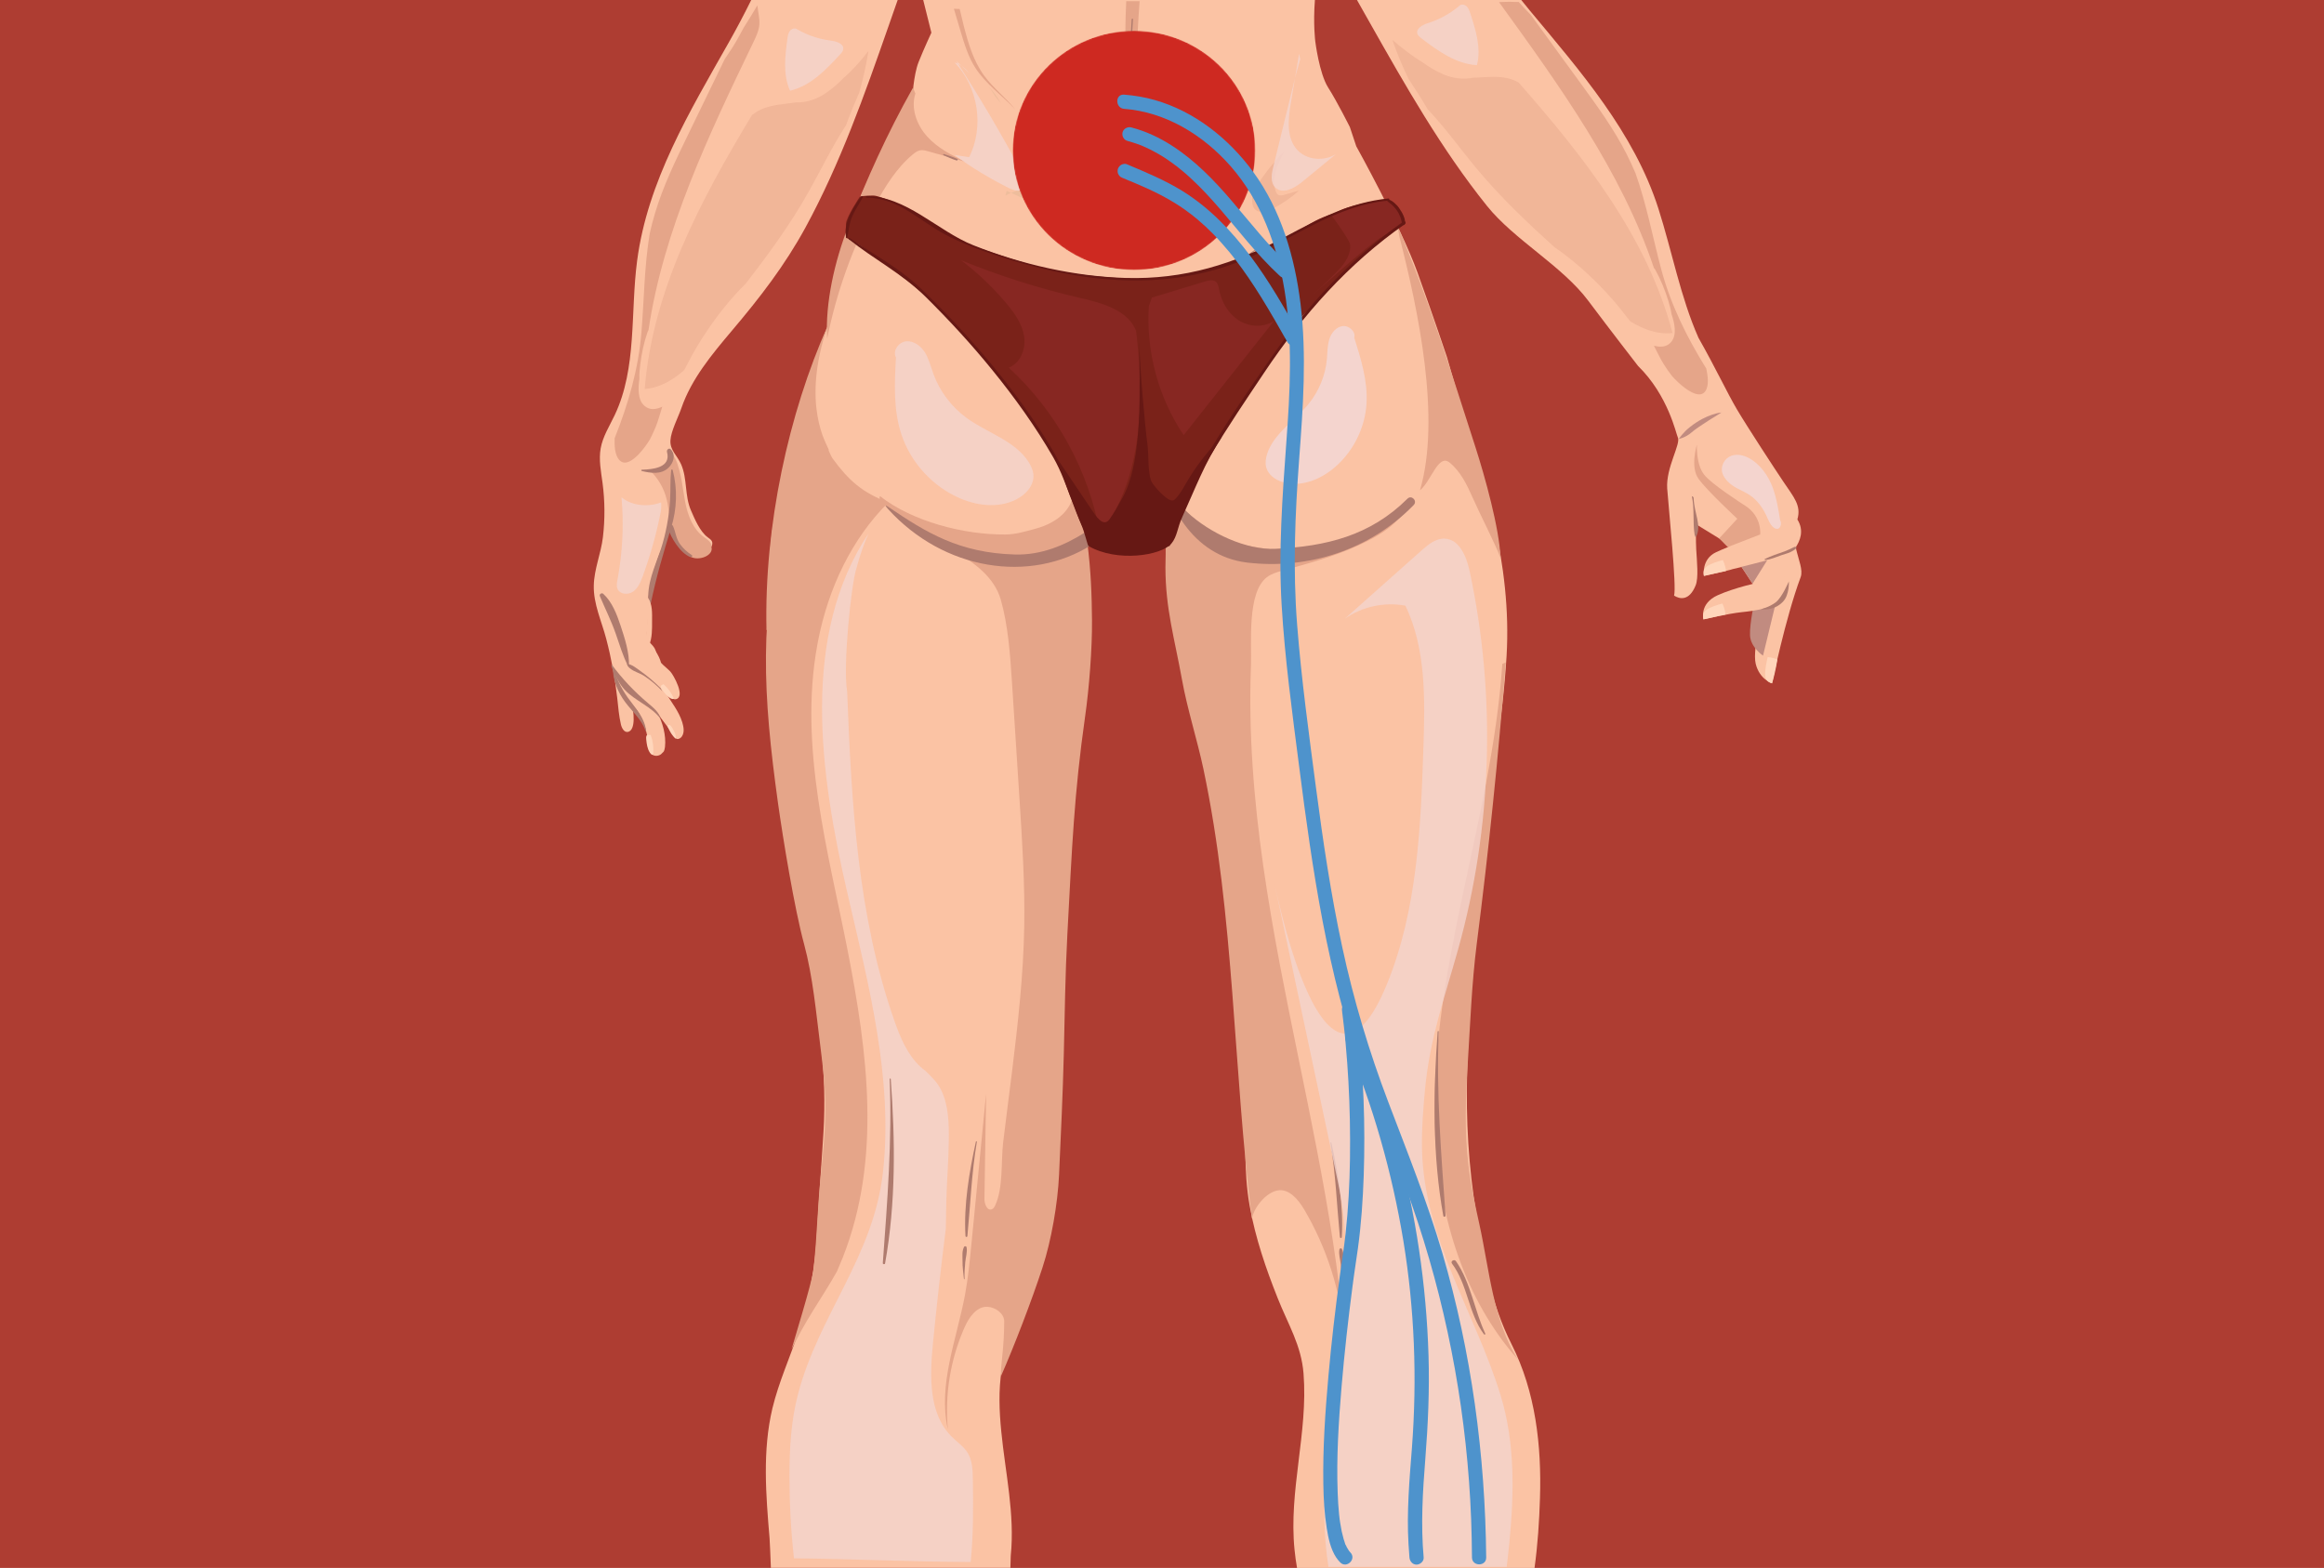 <?xml version="1.0" encoding="utf-8"?>
<!-- Generator: Adobe Illustrator 25.1.0, SVG Export Plug-In . SVG Version: 6.00 Build 0)  -->
<svg version="1.1" id="Layer_1" xmlns="http://www.w3.org/2000/svg" xmlns:xlink="http://www.w3.org/1999/xlink" x="0px" y="0px"
	 viewBox="0 0 1962 1324" style="enable-background:new 0 0 1962 1324;" xml:space="preserve">
<style type="text/css">
	.st0{fill:#AE3D32;}
	.st1{fill:#FBC3A4;}
	.st2{fill:#C18B80;}
	.st3{fill:#E5A589;}
	.st4{fill:#EEBD9C;}
	.st5{opacity:0.46;fill:#E5A589;}
	.st6{opacity:0.79;fill:#F4D4CE;}
	.st7{fill:#BB9483;}
	.st8{fill:#AF7B6E;}
	.st9{opacity:0.79;}
	.st10{fill:#F4D4CE;}
	.st11{fill:#7A2219;}
	.st12{fill:#872722;}
	.st13{fill:#661814;}
	.st14{fill:#4E93CC;}
	.st15{filter:url(#Adobe_OpacityMaskFilter);}
	.st16{fill:url(#SVGID_2_);}
	.st17{mask:url(#SVGID_1_);fill:#CE2921;}
	.st18{fill:#FFD6BB;}
</style>
<g>
	<g>
		<g>
			<rect class="st0" width="1962" height="1323.9"/>
		</g>
	</g>
	<g>
		<path class="st1" d="M1516,462.2c3.4-5.3,7.5-13.9,1.4-23.6c3.5-11.9-3-18.7-12.1-32.3c-6.4-9.5-30.4-46.2-38.9-60.6
			c-8.5-14.4-17.8-34.6-32.5-60.5c-15.2-34.4-22.2-72.6-33.8-109c-20.6-64.4-66-116.1-108.4-167.1c-2.5-3-5-6.1-7.4-9.1h-138.7
			c3.6,6.4,7.2,12.8,10.8,19.1c30.1,53.3,60.5,106.8,98.9,154.7c23.1,28.8,63.6,50.7,85.6,80.2c18.8,25.1,42,55,42,55
			c25.5,24.9,32.1,57.4,33.5,60.1c3,5.6-10.1,25.5-8.9,43.4c1.3,17.8,8.1,83.4,5.8,90.4c4.5,2.9,12.7,5,18.2-8.6
			c2.6-6.4,1.1-20,0.5-30.4c-0.4-6.4-0.2-21.3-0.2-21.3l24.7,15.2l33.5,50.9c0,0-11,38.4-7.8,51.7c3.2,13.3,13.8,16.6,13.8,16.6
			s11.2-54.9,24.2-89.8C1522.3,481.3,1518.6,473.4,1516,462.2z"/>
		<path class="st1" d="M634.2,0c-6,12.2-12.4,24.3-19.2,36.3C582.3,94.1,546.7,153,537.9,220c-5.8,43.8,0,90.5-18.9,130.4
			c-4.4,9.3-10.1,18.1-11.9,28.2c-1.7,9.7,0.3,19.6,1.6,29.3c2,15.1,2.1,30.5,0.3,45.7c-1.6,13.6-7.4,26.9-7.7,40.7
			c-0.4,15.6,6.6,30.2,10.5,45.1c4.3,16.4,7.4,33.2,9.3,50.1c0.8,7.4,1.4,14.9,3.1,22.2c0.7,3.1,2.8,6.9,5.9,6.3
			c7.1-1.5,4.7-18.3,3.4-22.9c9.7,8.8,12.6,22.4,14.3,34.7c0.2,1.8,0.6,6.2,2.2,7.1c2.2,1.4,5,2,8,0c0.7-0.5,1.3-1.5,2-2
			c0.9-0.7,1.2-3.1,1.4-4.2c1.1-9.8-2-20.7-6.5-29.4c3.5,6.8,9.7,12.6,13.5,19.5c0.7,1.3,1.6,2.7,3,3.1c1.6,0.4,3.3-0.7,4.2-2
			c2.4-3.4,1.6-8,0.4-12c-2.9-9.4-9.2-16.9-14.2-25.3c1.6,1.4,3.2,2.7,4.7,4.1c1.1,1,2.5,2,4,1.7c8.6-1.7-1.9-20.6-4.7-23.5
			c-3.6-3.7-8.3-6.6-10.4-11.3c-1.2-2.8-1.4-6-3-8.6c-1.4-2.4-3.9-4-5.2-6.5c-2.3-4.6-0.2-11.3-0.3-16.2c-0.2-6.6-0.2-13.3,0.6-20
			c1.3-11.1,4.2-21.9,7.8-32.5c1.8-5.2,4.4-10.3,5.8-15.6c1.3-4.8,2-9.4,4.3-14c-3.2,6.6,10.6,18.2,14,21.7c1,1,2.1,2.1,3.4,2.7
			c3,1.5,6.6,0.6,9.8-0.3c2.4-0.7,4.9-1.4,6.7-3.1c1.8-1.7,2.8-4.6,1.4-6.7c-0.8-1.2-2.1-1.9-3.2-2.8c-6.6-4.9-11-15.4-14.2-22.8
			c-5.4-12.4-2.9-26.6-8.3-38.9c-3.3-7.5-9.5-11.8-9-20.2c0.4-7.8,6.7-19.8,9.3-27.4c8.5-24.6,25.7-45.2,42.5-65.1
			c23.7-28,44.7-55.1,62.3-87.4c29.3-53.9,49.8-112,70-169.8c2.6-7.4,5.2-14.8,7.8-22.3H634.2z"/>
		<path class="st2" d="M1481.3,507.3c0,0-4.2,18.6-3.9,28.9c0.3,10.3,11,17.4,11,17.4l10.9-45L1481.3,507.3z"/>
		<path class="st1" d="M779.4,0c3.8,15.3,6.9,27.6,6.9,27.6s-6.5,14-10.8,24.8c-4.3,10.8-5.4,31.3-5.4,31.3l-10.8,14
			c0,0-27,52.9-36.7,77.7c-9.7,24.8-23.7,99.3-23.7,99.3l-17.3,46.4c0,0-10.8,36.7-11.9,41c-1.1,4.3-16.7,79.7-17.3,83.1
			c-4.6,29.2-1.7,58.1-0.7,82.7c1.6,36.5,4,73,7.5,109.3c2.7,28.4,5.9,56.8,9.7,85.2c3.7,27.3,18.7,73.5,19.9,101
			c2.2,50.6,9.5,80.8,6.4,132.7c-1.7,28.6-4.1,57-5.5,85.4c-1.4,28.3-6.7,56.3-15.6,83.2c-7.2,21.5-16.7,42.4-22,64.4
			c-8.5,35.8-5.5,73.1-2.4,109.8c0.3,3.9,0.7,15.2,1.1,24.9h202.2c0.1-4.9,0.2-9.1,0.3-10.1c3.6-35.3-4.6-70.2-8-105.1
			c-1.7-17.2-2.4-34.6,0.3-51.7c2.4-15,10.8-28.9,16.3-43.2c5.4-14.2,10.9-28.3,15.3-42.8c23.3-76.3,17.7-157.9,18.3-237.7
			c0.5-64.1,5.1-128.2,13.8-191.7c8.5-62.3,14.5-120.3,7.5-183.3l6.5,3.2l15.1-1.1L959,455l23.8,7.6c0,0,6.1-4,6.1-4
			c-3.7,1.3,2,53.5,2.1,58.2c1,26,7.9,51.3,14.1,76.4c13.7,55.5,24.2,111.8,29.8,168.6c2.4,24.9,3.2,49.3,6.2,74.4
			c3.4,29.1,8.6,59.1,9.8,88.3c1.3,31.8-1.5,62.9,4.2,94.2c4.8,26.7,13.6,52.4,23.6,77.5c8.7,22,20,39.8,21.8,63.7
			c3.9,49.8-12.7,98.9-7.6,148.7c0.5,5.1,1.2,10.2,2.1,15.3h200.5c2.7-19.5,4-39.5,4.6-59c1.4-44.3-3.7-89.7-23.9-129.7
			c-18-35.5-23.3-70.8-29.8-110c-6.6-39.6-8.9-79.8-7.8-120c0.8-30,2.5-58.8,4.5-88.7c1.9-28.4,6.7-57.5,9.2-86
			c0.3-4.1,0.7-8.1,1-12.2c4.7-55,15.3-108.8,18.6-164.4c2.3-39-2.4-76.1-10.7-114.1c-3.6-16.5-9-31.2-13.7-47.5
			c-0.1-0.4-25.9-90.7-25.9-90.7s-10.8-32.4-24.8-71.2c-14-38.9-51.8-106.9-51.8-106.9l-5.4-16.2c0,0-10.8-21.6-18.4-33.5
			c-7.5-11.9-10.8-38.9-10.8-38.9s-1.9-14.4-0.3-35.1H779.4z"/>
		<path class="st3" d="M1268.3,560.6c-4.5,67.4-20.5,133.5-34.4,199.6c-13.9,66.1-25.9,133.5-22.1,201
			c3.8,67.5,24.6,135.9,69.5,186.5c-20.8-32.9-24-76-32.3-113.7c-3.6-16.4-7.2-32.8-9.2-49.5c-3.5-28.5-2.5-57.4-0.7-86.1
			c2.1-33.6,3.4-68.2,7.6-101.3c10.1-79,18.3-158.3,24.5-237.8L1268.3,560.6z"/>
		<path class="st3" d="M968.7,396.2c-2.6-22.4-0.9-45,0.8-67.5c4.3,33-3.7,67.9-23.5,94.6c-19.9,26.7-51.8,44.6-85.1,45.5
			c-38.2,1-73.4-19-106.3-38.4l-1.4-1.6c13.1,17,33.6,26,52.3,36.5c16.7,9.5,33.9,21.9,39.4,41c6.2,21.9,7.9,46.2,9.4,69
			c2.1,33.1,4.3,66.3,6.4,99.4c2.3,35.8,4.6,71.6,4,107.4c-0.7,41.1-5.3,82-10.3,122.7c-2.5,19.9-5.1,39.9-7.5,59.8
			c-1.9,15.9,0.2,38.7-6.8,53.3c-0.6,1.3-1.4,2.6-2.6,3.1c-4,1.8-6.5-4.4-6.4-8.8c0.5-29.6,0.9-59.1,1.4-88.7
			c-4.1,42.3-8.3,84.7-12.4,127c-1.4,14.3-2.8,28.6-5.4,42.8c-7.1,37.8-23,75.9-14.5,113.4c-2.7-29.2,2.2-59.1,14.1-85.9
			c3.7-8.4,10.1-17.8,19.3-17.4c6.6,0.3,14.2,5.6,14.2,12.3c-0.1,24.9-3.4,38.1-2.7,46.2c11-25,26-63.9,35-91.6
			c7.5-22.9,12.9-54.3,14-78.4c1.5-33.3,3.2-68.7,4-102c0.8-33.9,1.2-67.3,3-101c4-74,5.6-117.8,15-184c3.4-23.8,6-57.1,5.8-81.2
			c-0.2-21.2-0.8-40.8-4-66.1c11.3,7.9,28.3,6,37.6-4.2"/>
		<path class="st3" d="M984.5,389.6c2.1,25.1,17.5,48.7,39.6,60.9c10.2,5.6,21.6,8.9,33.1,11c50.8,9.5,101.1,1.9,134.6-37.5
			c-12.3,19-24.7,27.1-45.2,36.6c-20.6,9.5-42.6,15.2-64.5,21.4c-4.4,1.2-9,2.6-12.6,5.4c-16.9,13-12.7,55.9-13.4,74.9
			c-1.1,28.2-0.5,56.4,1.4,84.5c3.7,56.5,12.6,112.5,23.1,168.2c19.7,103.9,45.2,207,54.4,312.3c-3.3-37.4-15-74-34.1-106.3
			c-5-8.4-12.9-17.7-22.5-15.8c-9.7,1.9-19.7,14.1-21.5,23.8c-16-127-14.5-254.8-41-380c-5.1-24-13.7-50.9-18-75
			c-6.2-34.5-14-60-14-95c0-6,0.5-15.7,0-19c-0.6-3.7-0.1-5.8-2-9c-23.9-39.6-14.2-85.8-2.1-130.4c-8,30.4-2.7,64,14.1,90.6
			L984.5,389.6z"/>
		<path class="st3" d="M959.7,51.2c0.3-16.7,1.1-33.5,2.4-50.2h-11.3c-1.6,34.9-1.6,70.6,9.6,103.7
			C955.5,90.2,959.4,66.5,959.7,51.2z"/>
		<path class="st3" d="M830.8,63.8c-9-12.3-13.4-27.3-17.2-42.1c-1.2-4.7-2.3-9.4-3.4-14.1c-1.6-0.1-3.3-0.1-4.9-0.2
			c1.9,6.3,3.7,12.6,5.6,18.9c3.2,10.6,6.4,21.4,12.4,30.8c8.8,13.8,22.8,23.5,33.9,35.4C849.1,82.4,838.4,74.3,830.8,63.8z"/>
		<path class="st4" d="M845.2,87.5c-3-5.6-6.8-10.5-11.1-15c2.2,2.7,4.1,5.5,5.8,8.6L845.2,87.5z"/>
		<path class="st3" d="M772.8,79c-4,12.4,1.1,26.4,9.8,36.1c8.7,9.7,20.6,15.9,32.4,21.5c-10.5-3-21.1-5.9-31.6-8.9
			c-2.1-0.6-4.3-1.2-6.5-0.8c-2.3,0.4-4.3,1.9-6.2,3.4c-13.8,11.5-23.5,27.2-32,43c-18.8,35.3-32.5,73.4-40.4,112.7
			c-1.8-30.2,6.5-65.8,17.5-94c16-41.1,33-78.9,54.6-117.3c0.2-0.3,0.6-0.3,0.7,0L772.8,79z"/>
		<path class="st5" d="M1064.2,152.9c-5.1,4.4-7.8,11.5-7,18.2c0.2,1.9,0.7,3.7,1.9,5.2c3.5,4.3,10.4,2.5,15.4-0.1
			c8-4.1,15.5-9.3,22.2-15.3c-4,1.2-8.1,2.4-12.1,3.5c-1.9,0.6-4.2,1.1-5.8-0.1c-0.9-0.7-1.4-1.7-1.8-2.8c-4-11.2,1.7-23.2,7.3-33.7
			c-11.9,12-22.1,25.7-30.3,40.6L1064.2,152.9z"/>
		<path class="st4" d="M849.9,161.2c10.7,4.9,21.5,9.7,32.2,14.6c1.9,0.8,3.8,1.7,5.8,1.7c2,0,4.2-1.2,4.7-3.1
			c0.6-2.1-0.8-4.2-2.2-5.9c-9.6-12.2-19.4-24.2-29.6-36c3.4,6.6,6.9,13.2,10.3,19.8c1.2,2.2,2.2,5.3,0.3,6.9
			c-1.1,0.9-2.6,0.9-4,0.9c-6.5,0-13,1.8-18.6,5.1L849.9,161.2z"/>
		<path class="st3" d="M1181.4,199.7c15.8,61.7,35.3,153.2,17.4,214.3c9.4-7.6,15.4-31.1,24.9-23.5c9.4,7.6,14.8,18.9,19.7,30
			c5.9,13.4,18.1,36.9,23.4,50.6c-0.9-24.8-13.4-69.4-21-93c-21.3-65.9-38-121-65.8-187.1L1181.4,199.7z"/>
		<path class="st3" d="M698.8,275c-33,74-53.8,169-51.7,257.1c7.9-7.2,9.3-18.9,10.6-29.5c4.8-39.5,13.3-78.6,25.6-116.4
			c2.9-9,7.1-5.6,16.5-6.1c0.3,0-0.3,0,0,0C698.3,375.4,675.8,342,698.8,275z"/>
		<path class="st6" d="M911.1,98.8c13.5,16.6,12.1,40.2,12.3,61.6c0.1,7.1,2.4,16.4,9.5,16.8c6.5,0.4,10.1-7.3,11.4-13.6
			c3.7-18.2,2.8-37.2-2.5-55c-1.7-5.7-3.9-11.3-7.9-15.7c-4-4.4-10-7.3-15.8-6.2c-5.8,1.1-10.7,7.1-9.4,12.8
			c1.6,0.2,3.2,0.4,4.8,0.6L911.1,98.8z"/>
		<path class="st6" d="M984.3,86.4c-3.7,0.7-5.5,4.7-6.7,8.3c-8,23.1-15.9,49-5.6,71.1c2.7,5.8,8.7,11.7,14.5,9.2
			c5.9-2.5,5.7-10.8,4.6-17c-2.4-13.5-4.5-28.3,2.3-40.2c2-3.5,4.8-6.7,6.5-10.3c3.1-6.3,2.8-14.7-2.4-19.3
			c-5.2-4.7-15.3-2.8-16.9,3.9L984.3,86.4z"/>
		<path class="st6" d="M807.2,51.3c19.9,30.7,38.4,62.2,55.7,94.5c2.4,4.5,4.4,10.8,0.4,13.9c-3.2,2.5-7.8,0.9-11.5-0.9
			c-16.1-8-31.5-17.3-45.9-27.9c4.1,0.6,8.2,1.2,12.3,1.8c12.8-25.7,7.7-59.3-12.3-80c4.8,1.7,9.1,4.8,12.1,8.9L807.2,51.3z"/>
		<path class="st6" d="M1093.2,66.2c-6.1,25-12.2,49.9-18.3,74.9c-1.5,5.9-2.6,13.2,1.9,17.4c6.1,5.8,16,0.5,22.5-4.9
			c9.5-7.8,19-15.6,28.5-23.4c-10.1,6.1-24.4,5.1-32.5-3.5c-9.5-10.2-7.8-26.1-5.5-39.9c2.3-13.8,4.6-27.6,6.9-41.4
			c0.3,1.5,0.7,3.1,1,4.6L1093.2,66.2z"/>
		<path class="st7" d="M955.9,240.4c5.3,11.1,19.2,15.8,31.4,14.3c12.2-1.5,23.1-8,33.7-14.4c-26.2,28.1-44.6,63.5-51.1,101.4
			c-6.4,37.8-0.4,77.9,18.2,111.5c-10,3.2-21.8,0.3-29.1-7.3c-13.5,6.4-28.9,9.1-43.8,7.5c20.5-5.1,36.2-22.5,44.4-41.9
			c8.3-19.4,10.3-40.9,12-61.9c3-37.8,4.6-78.5-15.9-110.4L955.9,240.4z"/>
		<path class="st8" d="M978.1,383.4c4.3,41.4,28.7,86.1,74.7,91.6c51.3,6.1,103.8-10.5,140.7-48.6c3.4-3.5-1.9-8.8-5.3-5.3
			c-31.3,31.2-68.7,40.3-111.6,42.3c-24,1.1-54.8-12.7-74.8-31.4c-17.7-16.6-17.6-26.1-21.5-48.8C980.1,381.9,978,382.2,978.1,383.4
			L978.1,383.4z"/>
		<path class="st8" d="M955.4,16.3c-2,31.4-3.6,63.3-0.2,94.6c0.2,1.4,2.4,1.5,2.3,0c-1.5-31.7-3.4-62.9-1-94.6
			C956.6,15.5,955.5,15.5,955.4,16.3L955.4,16.3z"/>
		<path class="st8" d="M971.5,303.7c-0.1,8.7-0.6,17.5,0,26.1c0.1,0.9,1.3,0.9,1.4,0c0.5-8.7,0.1-17.5,0-26.1
			C972.8,302.9,971.5,302.9,971.5,303.7L971.5,303.7z"/>
		<path class="st8" d="M867.3,142.1c10.4,10.3,17.9,22.2,21.5,36.4c1-1.8,2.1-3.6,3.1-5.5c-3.1,1.3-5.4,1.6-8,3.7
			c-1.2,0.9-1.1,3.3,0,4.2c4,3.3,6.9,2.5,11.5,0.2c2.2-1.1,2.6-4.1,1.6-6.1c-7-13.4-16.6-25.3-28.6-34.3
			C867.6,140.1,866.6,141.4,867.3,142.1L867.3,142.1z"/>
		<path class="st8" d="M1060.4,210.2c-44,30.6-90.4,68.1-84.9,128.4c0.1,1.1,2,1.6,2.2,0.3c4-27.1,8.3-51.4,24.2-74.6
			c15.2-22.2,38.1-37.3,58.8-53.7C1060.9,210.4,1060.7,210.1,1060.4,210.2L1060.4,210.2z"/>
		<path class="st8" d="M796.6,131.1c3.6,1.5,7.2,3.3,11,4.4c0.8,0.2,1.3-1,0.6-1.3c-3.5-1.7-7.5-2.8-11.2-4.1
			C796.2,129.7,796,130.8,796.6,131.1L796.6,131.1z"/>
		<path class="st8" d="M972.3,395.9c2.3-11.9,1.7-24.1,2.1-36.1c0.4-12,3.3-25,0.4-36.7c-0.4-1.8-3.4-2.4-4.2-0.5
			c-4.7,10.6-3.6,23-3.5,34.4c0.1,13,0.3,26.5,4.7,38.9C971.9,396.1,972.3,396.2,972.3,395.9L972.3,395.9z"/>
		<path class="st8" d="M1213.7,871c-3.8,51.5-4.4,104.7,4.8,155.7c0.2,1.1,1.9,0.8,1.9-0.3c-3.7-52.1-7.9-103.1-5.8-155.4
			C1214.7,870.4,1213.8,870.4,1213.7,871L1213.7,871z"/>
		<path class="st8" d="M1123.2,965c4.5,26.6,5.4,52.9,8,79.6c0.1,1,1.5,1,1.6,0c1.6-26.2-3.2-54.3-8.8-79.8
			C1123.8,964.4,1123.1,964.6,1123.2,965L1123.2,965z"/>
		<path class="st8" d="M1133,1081.8c0.6-5.1,1.3-10.2,1.2-15.4c-0.1-4.1,0.5-8.1-1.3-11.8c-0.4-0.9-1.9-0.7-2.1,0.3
			c-0.8,4.2,0.7,8.4,1.1,12.5c0.4,4.8,0.9,9.5,0.7,14.3C1132.5,1082.1,1132.9,1082.1,1133,1081.8L1133,1081.8z"/>
		<path class="st8" d="M823.9,963.9c-5.6,25.6-10.4,53.6-8.8,79.8c0.1,1,1.5,1,1.6,0c2.6-26.7,3.5-53,8-79.6
			C824.7,963.6,824,963.4,823.9,963.9L823.9,963.9z"/>
		<path class="st8" d="M814.3,1079.9c-0.2-4.8,0.2-9.6,0.6-14.3c0.4-4.2,1.9-8.4,1.1-12.5c-0.2-1-1.7-1.1-2.1-0.3
			c-1.9,3.7-1.3,7.7-1.3,11.8c-0.1,5.2,0.7,10.2,1.2,15.4C813.8,1080.2,814.3,1080.2,814.3,1079.9L814.3,1079.9z"/>
		<path class="st3" d="M692.6,883.7c2,16,3.9,32.1,4.2,48.2c0.3,18.9-1.6,37.8-3.5,56.6c-3.5,34.5-3,49-6.5,83.5
			c-1,10-18.1,65.2-18.5,67.1c2.8-5.2,5.4-10.4,8.2-15.6c6.3-11.5,13.4-22.3,20.3-33.5c3.3-5.4,6.7-10.9,9.8-16.5
			c1.7-3.9,3.3-7.8,4.9-11.7c32.9-83.6,20.9-173.1,4.2-258.8c-16.5-84.1-41.4-171.9-25.8-257.9c0.3-1.8,0.7-3.5,1-5.3
			c8.6-43,27.9-84.6,59-115.5c-22-8.6-33.1-18.2-47.1-37.3c-2.7-3.7-10.5-27.2-15-26c-3,0.8,0.8,7.2-0.8,9.8
			c-11.2,18.3-18.5,38.8-23.8,59.7c-22.9,89.5-19.1,156-6.4,247.5c4.3,30.6,13.9,89.2,22,119C686.2,824.3,689,855.2,692.6,883.7z"/>
		<path class="st6" d="M821.3,1248.7c-0.1-7.5-0.4-15.4-4.3-21.9c-3.3-5.4-8.8-9-13.3-13.5c-20.1-19.7-18.7-51.8-16-79.8
			c3.2-32.4,6.8-64.3,10.8-96.1c0.1-7.5,0.3-15.1,0.4-22.6c0.4-17.1,1.9-34.1,2.1-51.2c0.2-14.5,0-30.6-6.8-43.9
			c-3.1-6.1-8.1-10.8-13-15.6c-1.5-1.1-2.9-2.2-4.3-3.5c-10.9-10.2-16.8-24.5-21.8-38.6C724,773.4,718.8,678,715.2,583.8
			c-3.7-21.3,3.4-91.3,8-104.5c2.6-9.9,5.9-19.6,10.1-29c-57.6,86.9-41.3,202.7-17.7,304.7c17.6,76.1,38.5,155.4,29.9,234.2
			c-7.9,71.9-54.1,120.5-71.8,188c-5.9,22.4-7.2,45.7-7.2,68.9c0,23.3,1.2,46.5,3.8,69.7c49.7,0.5,99.4,2.9,149.2,3.1
			C821.8,1295.8,821.7,1271.8,821.3,1248.7z"/>
		<path class="st3" d="M570.9,389.5c4.6,10.7,5.3,22.7,7.5,34.1c2.2,11.5,6.6,23.4,16.2,30.1c2.9,2.1,6.7,4.6,6,8.1
			c2.2,7.2-10.7,12.3-17.8,8.2c-6.7-4-15-16.9-16.5-24.5c-1.5-7.7-1.5-15.6-3.3-23.2c-2.3-9.9-7.6-19-15.1-25.8
			c4.5-0.5,9.1-1.1,13-3.4c3.9-2.3,6.7-7,5.4-11.4c5,5.8,7.6,13.6,7.1,21.2L570.9,389.5z"/>
		<path class="st3" d="M639.4,4.5c-3.7,6.4-7.6,12.6-11.5,18.8c-1.6,2.9-3.2,5.7-4.7,8.6c-3.3,6.1-7.2,12-11.3,17.9
			c-10.4,21.4-20.8,42.9-31.2,64.3c-10.4,21.5-20.9,43-27.7,65.9c-1.7,5.5-3.1,11.1-4.4,16.8c0,0.2-0.1,0.3-0.1,0.5
			c-4.6,27.7-4.7,55.7-7,83.6c-2.5,30.5-11.1,60.2-22.4,88.6c-0.1,0.1-0.1,0.3-0.2,0.4c-0.2,6.4,0,14.7,4.3,18.9
			c5.4,5.3,13.3-2.3,16.8-6.1c3.3-3.6,6.2-7.6,8.7-11.7c1.8-3.5,3.4-7,4.9-10.6c2.2-5.5,3.7-11.3,5.5-17c-5.3,2.5-10.6,3.1-15-0.7
			c-5.9-5.1-5.4-15.1-4.3-22.8c-0.2-4.2,0.3-8.4,0.7-11.9c1.1-9.4,3.1-18.7,6.2-27.7c0.2-0.6,0.5-1.1,0.8-1.6
			c12.5-84.6,51.1-165.3,88.6-243.2c2.3-4.8,4.7-9.8,5-15.1C641.4,15.2,639.9,9.7,639.4,4.5z"/>
		<path class="st5" d="M711.8,66.2c-4.8,5-10,9.4-15.8,13.2c-7.1,4.6-15.7,7.4-24.2,7.1c-11.4,1.8-23.1,1.7-33.3,8.1
			c-1.2,0.8-2.4,1.6-3.6,2.5c-43.5,72.1-83.9,147.9-90.6,231.3c12.7-0.9,23.6-7.4,33.3-15.9c0.7-1.2,1.3-2.4,1.9-3.6
			c5.7-11.3,12.2-22.2,19.4-32.5c9.1-13.2,19.3-25.7,30.7-37c19-24.5,37.5-49.8,52.7-76.8c10.7-18.9,20.1-38.8,32-57
			c3.3-9.4,7.3-18.6,11.2-27.7c3.2-11.5,5.8-23.1,7.7-34.9C726.9,51.2,719.8,59.3,711.8,66.2z"/>
		<path class="st8" d="M566.6,397c-0.9,8.5-0.4,16.9-0.9,25.3c-0.8,13.5-3.6,28.9-7.9,41.7c-5.4,15.9-11.8,28.5-10.4,45.4
			c0.1,1.1,1.8,1.3,2,0.2c4.6-22.2,10.5-42.3,17.2-64c4.9-15.8,5.5-32.7,1.3-48.7C567.8,396.2,566.7,396.3,566.6,397L566.6,397z"/>
		<path class="st8" d="M584.2,468.8c-4.4-2.8-7.7-6-10.4-9.8c-3-4.3-3.5-10-5.6-14.8c-1.2-2.7-5.5-1.4-4.5,1.5
			c3,8.6,10.3,21.2,19.2,24.7C583.9,470.7,584.8,469.8,584.2,468.8L584.2,468.8z"/>
		<path class="st1" d="M546,505.1c-1.7,5.9,0.1,12.4,0.3,18.4c0.2,6.9-1.5,13.9-0.8,20.7c0.1,1.2,1.9,1.8,2.5,0.5
			c2.7-6,2.5-13.7,2.5-20.2c0-6.4,0.5-14.2-3.4-19.7C546.8,504.4,546.2,504.6,546,505.1L546,505.1z"/>
		<path class="st1" d="M546.4,544.5c2,3,4,6.1,5.6,9.3c1.5,2.9,1.8,6.5,3.8,9c0.6,0.8,1.8,0.6,2-0.4c0.9-3.4-1.3-7.3-2.9-10.3
			c-2-3.7-4.4-6-8-8.1C546.6,543.8,546.2,544.2,546.4,544.5L546.4,544.5z"/>
		<path class="st8" d="M549.9,573.8c-3.1-2.7-6.3-5.1-9.6-7.5c-3.1-2.2-6.7-5.2-10.5-5.7c-0.3,0-0.5-0.1-0.7-0.1
			c0.5,1.2,1.5,2.9,2.2,3.4c4.8,4,8.2,3.8,13.4,7.4c5.3,3.6,10.1,7.7,14.5,12.4c-0.5-0.9-1-1.8-1.5-2.7
			C555.1,578.4,552.5,576.1,549.9,573.8z"/>
		<path class="st8" d="M531,562.3c0.4-11.3-3.6-23.5-7.1-34.1c-3.2-9.6-7.1-19.9-14.6-26.8c-1.3-1.2-3.6,0.3-2.9,1.9
			c4.4,10.5,9.6,20.8,13.4,31.7c3.3,9.4,5.9,18.6,10.5,27.5C530.5,562.9,531,562.6,531,562.3L531,562.3z"/>
		<path class="st8" d="M541.8,397.7c7.5,1.8,16.3,3.2,22.5-2.7c4.4-4.2,6.4-10.9,2-15.6c-1.5-1.6-3.7,0.4-3.2,2.2
			c3.6,13.3-11.8,14.7-21.1,15C541.2,396.5,541.2,397.5,541.8,397.7L541.8,397.7z"/>
		<path class="st6" d="M669,22.3c9.7,6.4,20.9,10.6,32.5,12c4.7,0.6,11.1,2.6,10.4,7.3c-0.2,1.7-1.4,3.1-2.6,4.3
			c-12,13-25,26.7-42.3,30.7c-6.2-13.6-4.2-29.4-2.2-44.2c0.3-2.3,0.7-4.7,2.2-6.5c1.5-1.8,4.4-2.6,6.1-1L669,22.3z"/>
		<path class="st6" d="M524.7,419.9c2.1,23.2,0.9,46.6-3.4,69.5c-0.5,2.6-1,5.4,0,7.8c2,4.7,8.9,5.3,13.1,2.4
			c4.2-2.9,6.3-7.9,8.1-12.7c6.4-17.4,11.5-35.4,15.1-53.6c0.6-2.9,0.9-6.2,0.5-9.1C547.3,428.4,533.2,427.1,524.7,419.9z"/>
		<g class="st9">
			<path class="st10" d="M756.4,301.6c-1.2,21.8-2.3,44.1,4.5,64.9c7.9,24.2,26.7,44.6,50.1,54.5c15.9,6.7,35.2,8.3,49.9-1
				c6.2-3.9,11.4-10.2,11.6-17.5c0.1-4.4-1.8-8.7-4.1-12.4c-11.6-18.1-34.7-24.4-52.2-37.1c-12.9-9.4-22.9-22.6-28.3-37.6
				c-2.2-6-3.7-12.4-7.1-17.9c-3.4-5.4-9.4-9.9-15.8-9.3c-6.4,0.6-11.8,8.2-8.5,13.8"/>
		</g>
		<g>
			<path class="st3" d="M911.8,436c-2.3-5.5-4.6-11.2-6-17c-2,10-11,22-32.2,27.6c-8.2,2.2-16.4,4.7-24.9,4.7
				c-34.9,0.3-78.3-10.9-105.8-32.4c-2.4,5.2,8.9,11.5,14.2,13.7l-4.8-0.8c19.7,21.2,46.2,35.9,74.6,41.5
				c28.4,5.6,58.5,1.9,84.7-10.2c3.1-1.4,6.2-3,8.8-5.2C915.7,451.2,915,443.7,911.8,436z"/>
		</g>
		<path class="st8" d="M916.1,449.5c-17.5,11.1-37.2,19.3-59.2,18.7c-47.1-1.3-75-18.5-107.1-40.3c-3.1-2.1-2.3-0.5,0,2
			c47,51.7,119.8,63.2,172,30C920.7,458.6,917,451.1,916.1,449.5z"/>
		<g>
			<path class="st11" d="M725.4,206.7c0,0,45.1,30,75.5,61.6c30.3,31.6,57.7,68.5,57.7,68.5s27.4,39.3,31.8,47.7
				c4.4,8.5,11.8,27.7,11.8,27.7l11.8,32.4l10.4,17.7c0,0,27.4,6.2,38.5,3.9c11.1-2.3,24.4-6.9,24.4-6.9s28.1-70.1,50.3-103.2
				c22.2-33.1,59.9-87,59.9-87l40.7-43.1l39.2-31.6l8.1-6.9l-5.2-13.1c-5.2-4.6-9.6-6.2-9.6-6.2s-45.1,10-60.7,18.5
				c-15.5,8.5-37,24.6-79.2,37.7c-42.2,13.1-76.9,10.8-76.9,10.8s-46.6-1.5-77.7-10c-31.1-8.5-63.6-20.8-63.6-20.8l-46.6-28.5
				c0,0-22.2-10.8-28.9-10.8c-6.7,0-11.1,0.8-11.1,0.8s-11.8,17.7-11.8,23.1c0,5.4,0,11.6,0,11.6L725.4,206.7z"/>
			<path class="st12" d="M1124.5,182.3c0,0,14.4,19.8,15.2,23.7c0.8,4,0,11.9-9.9,22.2c-9.9,10.3-21.3,20.6-21.3,20.6
				s48.3-43.7,58.6-49.1c10.3-5.4,18.4-12.3,18.4-12.3s-3.2-9.1-7.8-13.8c-4.6-4.8-7-5.5-7-5.5S1130.6,173.6,1124.5,182.3z"/>
			<path class="st13" d="M731.4,166.8c27.1,0.3,44.6,19.6,66.9,31.4c13.5,7.2,27.8,12.5,42.2,17.3c35.5,11.8,72.7,20.1,110.1,21.2
				c33.3,1,66.8-4.1,97.9-16.7c41.9-17,77.5-46.4,123.6-50.6c1.1-0.1,1.1-1.9,0-1.8c-31.9,3.1-58.8,17.2-86.9,32.2
				c-43.2,23.2-85.7,36.3-134.7,34.9c-43.5-1.3-88-11.4-128.7-27.6c-30.3-12-57.2-42-90.6-41.4C730.8,165.8,730.8,166.8,731.4,166.8
				L731.4,166.8z"/>
			<path class="st13" d="M727.1,165.9c-6.6,8.6-15.8,23.3-12.6,34.9c0.1,0.4,0.7,0.4,0.8,0c1.2-6.5,1.7-12.4,4.4-18.6
				c2.4-5.4,5.8-10.2,8.6-15.4C728.8,166.1,727.7,165.1,727.1,165.9L727.1,165.9z"/>
			<path class="st13" d="M716.6,202c21.4,17.1,44.7,28.8,64.7,48.5c19.8,19.6,38.8,40.2,56.4,61.9c18.8,23.1,36.4,47.6,51.4,73.6
				c13.5,23.5,18.1,52,33.6,73.9c0.9,1.3,3,0.1,2.1-1.3c-15.8-23.5-21.6-54.3-36.5-79.2c-14.5-24.2-31.1-47.1-48.8-68.8
				c-18.9-23.1-39.2-44.9-60.6-65.6c-19.1-18.6-40-29.2-61.7-44C716.6,200.7,716.1,201.6,716.6,202L716.6,202z"/>
			<path class="st13" d="M985.8,460c17.4-51.3,52-101.3,81.7-145.7c32.6-48.7,71-91.9,118.6-125.1c1.3-0.9,0.1-3.1-1.2-2.2
				c-44.6,31.1-81.6,71.2-112.8,116.4c-32.4,46.8-70.5,101.7-88.3,156.6c-0.4,1.3,3.8,1.6,4.3,0.3L985.8,460z"/>
			<path class="st13" d="M1170.5,168.9c1,1.4,2.3,2.1,3.6,3.2c2,1.6,3.7,3.5,5.2,5.6c1.3,1.8,2.3,3.9,3.1,6c0.7,2,0.8,4.1,1.9,5.9
				c0.4,0.7,1.4,0.6,1.6-0.2c1.3-4.2-2.3-10.3-4.6-13.5c-2.3-3.1-6.4-7.6-10.4-7.6C1170.6,168.2,1170.3,168.6,1170.5,168.9
				L1170.5,168.9z"/>
			<path class="st12" d="M958.2,272.2c8.3,61.6,7.9,129.5-29.4,179.2c-9.4-53.7-37-104.1-77.2-141c9.9-3.7,14.6-15.9,13-26.3
				c-1.6-10.5-8-19.6-14.8-27.7c-11.4-13.6-24.3-26-38.5-36.7c32.5,13.3,66.1,23.9,100.3,31.8c18.8,4.3,40.7,10.2,47.6,28.1
				L958.2,272.2z"/>
			<path class="st12" d="M1045.8,270.5c-8.9-5.7-14.6-15.6-16.6-26c-0.4-2.4-0.9-5-2.7-6.6c-2.4-2-6-1.2-9-0.3
				c-15,4.6-30.1,9.2-45.1,13.7c-0.7,2.3-1.5,4.7-2.5,7c-2.5,38.3,8,77.3,29.4,109.1c25.5-32.2,50.9-64.4,76.4-96.6
				C1067,276.8,1054.7,276.2,1045.8,270.5z"/>
			<path class="st13" d="M990.2,422.6c-4.9,1-17.3-13.4-18.4-16.6c-2.9-8.5-1.9-21.1-3-30c-2.6-20-6.7-67.8-7-88
				c0,36.4,3.9,101.3-14.7,133.3c-3.2,5.6-6.8,12.3-10.6,17.4c-5.5,7.2-12.2-4.4-15.1-8.6c-3.2-4.8-6.5-9.6-9.7-14.4
				c-6.5-9.6-13-19.2-19.4-28.8c3.2,4.7,4.3,13,6.3,18.5c2.4,6.4,3.5,10.4,6.3,16.6c2.7,6.2,5.3,14.8,8,21c2.6,5.9,5.3,17.6,6,18
				c24,14,61.6,8.1,70-2c5-6,5.1-13.5,9-22c10.6-23.2,19.5-47.1,33.7-68.2c-11.8,11.7-22,24.9-30.3,39.2c-2.8,4.9-5.5,9.9-9.6,13.8
				C991.2,422.2,990.7,422.5,990.2,422.6z"/>
		</g>
		<path class="st8" d="M751.1,911.1c2.1,52.3-2,103.3-5.8,155.4c-0.1,1.1,1.7,1.3,1.9,0.3c9.2-51,8.6-104.2,4.8-155.7
			C752,910.5,751.1,910.5,751.1,911.1L751.1,911.1z"/>
		<g>
			<path class="st10" d="M1143.2,284.8c5.7,18.1,11.5,36.6,10.5,55.5c-1.2,22-12.4,43.3-29.7,56.6c-11.8,9.1-27.5,14.6-41.6,10
				c-6-1.9-11.7-6.1-13.4-12.2c-1-3.7-0.4-7.7,0.7-11.3c5.7-17.7,23.5-28,35.2-42.5c8.6-10.7,14.1-24,15.3-37.7
				c0.5-5.6,0.4-11.2,2-16.6c1.6-5.3,5.6-10.4,11-11.2c5.4-0.9,11.6,4.4,10.1,9.8"/>
		</g>
		<path class="st6" d="M1121.5,1323H1272c0.9-7,1.6-13.9,2.3-20.9c4-41.3,4.8-83.8-7.3-123.5c-21.5-70.4-64.7-132-66.5-208.2
			c-0.4-16.7,1-33.4,2.5-50.1c4.2-44.1,16.3-76.9,27.9-118.4c29-103.7,32.4-214.4,9.8-319.7c-2.6-12.1-8.5-26.8-20.9-27.4
			c-7.5-0.4-14,4.9-19.6,9.9c-21.7,19.3-43.4,38.6-65.1,57.9c14.7-10.4,33.7-14.5,51.4-11.2c17.5,36.6,16.5,78.9,15.2,119.4
			c-2.2,67.1-5.1,137.5-30.9,200.4c-45.9,111.6-83.2-30.9-94.8-85c18,84.7,36,169.5,54,254.2C1152.8,1106.4,1105,1217,1121.5,1323z"
			/>
		<path class="st8" d="M1253.9,1126c-9.2-19.8-12.2-42.9-24.7-61.1c-1.4-2.1-4.9,0-3.4,2c13.4,17.9,13.8,41.9,27,59.7
			C1253.3,1127.3,1254.2,1126.7,1253.9,1126L1253.9,1126z"/>
		<g>
			<g>
				<path class="st14" d="M1136.5,879.7c11.3,26.8,21,54.3,29,82.3c8.1,28.2,14.5,56.9,19.3,85.9c4.7,28.7,7.6,57.7,8.8,86.8
					c1.2,29.3,0.6,58.5-1.6,87.7c-2.1,27.1-4.5,54.1-2.9,81.3c0.2,3.8,0.5,7.6,0.8,11.4c0.3,3.2,2.6,6,6,6c3,0,6.3-2.8,6-6
					c-2.5-27.9-0.8-55.5,1.4-83.3c2.3-29.1,3.6-58.1,2.7-87.3c-0.9-29.9-3.6-59.7-8-89.3c-4.3-29.2-10.4-58.1-18.2-86.5
					c-7.8-28.6-17.3-56.7-28.5-84.1c-1.5-3.6-3-7.2-4.5-10.8c-1.3-3-5.7-3.6-8.2-2.2C1135.5,873.3,1135.2,876.7,1136.5,879.7
					L1136.5,879.7z"/>
			</g>
		</g>
		<g>
			<g>
				<path class="st14" d="M1133,853.6c0-0.1,0.3,2.1,0.1,1.1c0.1,0.4,0.1,0.9,0.2,1.3c0.1,1.1,0.3,2.2,0.4,3.4
					c0.3,2.5,0.6,5,0.9,7.6c0.6,5,1.1,10,1.5,15c1,10.5,1.7,21,2.3,31.5c1.2,21.6,1.6,43.3,1.3,65c-0.3,21-1.4,42.1-3.7,63
					c-1.3,11.9-3.2,23.7-4.9,36c-3.8,28-7.1,56.2-9.6,84.3c-2.7,30.3-4.8,60.9-4.3,91.3c0.2,12.5,0.9,25,2.9,37.3
					c1.3,8.3,3.2,17.4,7.9,24.6c1,1.5,2.2,3,3.5,4.3c5.5,5.4,14-3,8.5-8.5c-0.5-0.5-0.9-1-1.3-1.5c-0.4-0.4,1,1.4,0.2,0.2
					c-0.2-0.4-0.5-0.7-0.7-1.1c-0.4-0.7-0.8-1.4-1.2-2c-0.2-0.4-0.4-0.7-0.5-1.1c-0.1-0.2-0.2-0.4-0.3-0.6c-0.5-1.1-0.3,0.1,0.1,0.4
					c-0.4-0.3-0.8-2.1-1-2.6c-0.4-1-0.7-2.1-1-3.1c-0.6-2.1-1.1-4.3-1.6-6.4c-0.5-2.4-0.9-4.8-1.3-7.3c-0.1-0.6-0.2-1.3-0.3-1.9
					c0.3,1.9,0-0.3-0.1-0.7c-0.2-1.5-0.3-3-0.5-4.4c-0.6-6.1-1-12.2-1.2-18.4c-1.1-29.8,0.8-59.8,3.3-89.5
					c2.4-28.5,5.6-56.9,9.3-85.2c0.1-0.7,0.2-1.4,0.3-2.1c-0.2,1.9,0.1-0.5,0.1-0.9c0.2-1.5,0.4-2.9,0.6-4.4
					c0.4-2.6,0.7-5.1,1.1-7.7c0.8-5.5,1.6-11,2.4-16.5c2.8-20.4,4.2-41,4.9-61.6c1.4-42.4-0.1-85-5-127.1c-0.6-4.9-1.2-9.9-1.9-14.8
					c-0.4-3.2-4.6-5-7.4-4.2C1133.8,847.2,1132.6,850.4,1133,853.6L1133,853.6z"/>
			</g>
		</g>
		<defs>
			<filter id="Adobe_OpacityMaskFilter" filterUnits="userSpaceOnUse" x="855" y="26" width="204.8" height="201.9">
				<feColorMatrix  type="matrix" values="1 0 0 0 0  0 1 0 0 0  0 0 1 0 0  0 0 0 1 0"/>
			</filter>
		</defs>
		<mask maskUnits="userSpaceOnUse" x="855" y="26" width="204.8" height="201.9" id="SVGID_1_">
			<g class="st15">
				
					<radialGradient id="SVGID_2_" cx="1556.641" cy="718.714" r="143.32" gradientTransform="matrix(-0.714 0 0 0.705 2069.471 -379.388)" gradientUnits="userSpaceOnUse">
					<stop  offset="0" style="stop-color:#FFFFFF"/>
					<stop  offset="6.085444e-02" style="stop-color:#EBEBEB"/>
					<stop  offset="0.458" style="stop-color:#6E6E6E"/>
					<stop  offset="0.73" style="stop-color:#1F1F1F"/>
					<stop  offset="0.854" style="stop-color:#000000"/>
				</radialGradient>
				<ellipse class="st16" cx="957.4" cy="127" rx="102.4" ry="101"/>
			</g>
		</mask>
		<ellipse class="st17" cx="957.4" cy="127" rx="102.4" ry="101"/>
		<path class="st3" d="M1440.5,311.1c-0.1-0.1-0.2-0.2-0.3-0.4c-16.1-25.9-29.8-53.6-37.7-83.2c-7.2-27-12.3-54.6-21.7-81.1
			c-0.1-0.2-0.1-0.3-0.2-0.5c-2.3-5.3-4.7-10.6-7.3-15.7c-10.8-21.3-24.9-40.7-38.9-59.9c-14-19.3-28.1-38.5-42.1-57.8
			c-3.5-3.5-6.9-7.1-10.1-10.8c-2.6-0.1-5.2-0.2-7.8-0.2c-3,0-5.9,0.2-8.9,0.3c0.2,0.3,0.4,0.6,0.6,0.8
			c50.7,70.1,103,142.6,130.2,223.7c0.4,0.4,0.8,0.8,1.1,1.4c4.6,8.3,8.2,17.1,11,26.1c1,3.4,2.2,7.5,2.8,11.6
			c2.5,7.4,4.7,17.1-0.2,23.2c-3.7,4.5-9,4.8-14.7,3.3c2.7,5.3,5.2,10.7,8.4,15.8c2.1,3.3,4.3,6.5,6.7,9.6c3.3,3.7,6.8,7.1,10.7,10
			c4.2,3.2,13.3,9.2,17.6,3C1443,325.5,1441.8,317.4,1440.5,311.1z"/>
		<path class="st5" d="M1201,52.7c5.6,4,11.5,7.5,17.8,10.2c7.8,3.3,16.7,4.5,25,2.7c11.5-0.2,23-2.4,34.2,2.1
			c1.4,0.6,2.7,1.2,4,1.9c55.6,63.3,108.7,130.7,130,211.6c-12.6,1.4-24.5-3.1-35.6-9.8c-0.9-1.1-1.7-2.1-2.6-3.2
			c-7.6-10.1-15.9-19.7-24.8-28.6c-11.3-11.3-23.5-21.9-36.8-31c-23-20.8-45.7-42.4-65.5-66.2c-13.9-16.7-26.6-34.6-41.6-50.4
			c-4.9-8.7-10.5-17-15.9-25.3c-5.2-10.7-9.8-21.7-13.7-33C1183.6,40.6,1192,47.2,1201,52.7z"/>
		<path class="st8" d="M1429.8,420.4c0-0.7-0.7-1.2-1.5-1.4c2.4,10.6,0.6,21.9,2.4,32.8c0.2,0.4,0.3,0.7,0.5,1.1l-0.2,0.2
			c0.1,0.3,0.9,0.1,1-0.1C1436.7,443.1,1430.4,434.3,1429.8,420.4z"/>
		<path class="st6" d="M1235.4,1.9c-8.4,8-18.7,14.1-29.8,17.6c-4.5,1.4-10.4,4.5-9,9c0.5,1.6,2,2.7,3.3,3.8
			c14.1,10.7,29.4,21.8,47,22.7c3.7-14.5-1-29.7-5.7-43.9c-0.7-2.2-1.5-4.5-3.3-6c-1.8-1.5-4.8-1.8-6.2,0.1L1235.4,1.9z"/>
		<path class="st1" d="M1489.4,474.5c4.8-4.4,9.6-8.8,14.2-13.4l-17.6-9.9c0,0-27.1,10.3-37.1,15c-12.8,5.9-10.4,20-10.4,20
			s20.5-4.3,24.4-5.7C1465.2,479.8,1481.5,476.1,1489.4,474.5z"/>
		<path class="st1" d="M1470.3,516.9c10.6-1.1,30.7-3.6,34.4-12.6c1.7-4.1,2.7-29.2,3-39.3c-6.7,6.7-13.9,13-20.9,19.5l-2,7.3
			c0,0-20.5,4.4-34.7,10.8c-15.7,7.1-12,20.3-12,20.3S1459.7,518,1470.3,516.9z"/>
		<path class="st3" d="M1458.6,461.9l27.4-10.6c0,0,1.8-15-12.5-24.2c-3.6-2.3-28.9-18.6-34.8-26.3c-7.1-9.1-6.1-25.3-6.1-25.3
			s-5.9,18.6,1.3,28.7s32.8,33.8,32.8,33.8l-15.3,16.6L1458.6,461.9z"/>
		<polygon class="st2" points="1470.2,478.6 1491.9,473.1 1479.6,492.8 		"/>
		<path class="st18" d="M1438.5,486.3c-1.1-4.6,0.4-7.4,5.3-9.7c4.8-2.3,10.7-3.7,10.7-3.7s2.4,4.8,2.6,9.3
			C1451,483.3,1440.6,486,1438.5,486.3z"/>
		<path class="st18" d="M1438.1,523c-1.1-4.6,0.4-7.4,5.3-9.7c4.8-2.3,10.7-3.7,10.7-3.7s2.4,4.8,2.6,9.3
			C1450.5,520,1440.2,522.8,1438.1,523z"/>
		<path class="st8" d="M1486.6,514.4c0,0,7.2-1.7,12.6-5.9c5.4-4.2,11-17.6,11-17.6s0.7,11.3-5,17.2
			C1497.2,516.4,1486.6,514.4,1486.6,514.4z"/>
		<path class="st2" d="M1453.3,348.3c0,0-20.1,12.2-25.1,16.7c-5,4.5-11,5.7-11,5.7s3.8-5.7,9.6-10.2
			C1441.2,349.1,1453.3,348.3,1453.3,348.3z"/>
		<path class="st18" d="M1496,577c-4.4-1.2-6.2-3.9-5.8-9.4c0.3-5.4,2.1-12.7,2.1-12.7s4.2,0,8.2,2
			C1499.4,564.5,1496.8,575,1496,577z"/>
		<path class="st8" d="M1516.6,462c-0.5-0.1-1-0.3-1.5-0.3c-2.7,1.4-5.5,2.7-8.3,3.8c-5.8,2.1-11.5,3.8-17.1,6.6
			c0,0.4,0.3,0.7,0.8,0.7c4.6-0.4,8.9-2.5,13.4-4c4.4-1.5,6.9-1.8,10.8-4.4C1515.6,463.6,1517.6,462.3,1516.6,462z"/>
		<g>
			<path class="st10" d="M1502.9,439.5c-1.7-10.6-3.5-21.6-7.7-31.2c-5-11.2-13.3-19.9-22.2-23.1c-6.1-2.2-12.8-1.6-16.9,3.8
				c-1.7,2.3-2.9,5.7-2.3,9.2c0.4,2.1,1.4,4.1,2.6,5.7c5.7,8,14.1,9.5,21.3,14.5c5.3,3.7,9.9,9.4,13.2,16.3c1.3,2.8,2.5,5.8,4.1,8.2
				c1.7,2.4,4.1,4.2,6.2,3.5c2.1-0.7,3.2-4.8,1.6-7.3"/>
		</g>
		<g>
			<path class="st8" d="M516.3,563.1c2.9,6.8,5.9,13.6,10.9,19.1c8.8,9.6,22.9,14.3,30.5,24.8c-1.1-5.4-6-9.4-10.4-13.1
				c-11.7-9.8-22.2-20.9-31.1-33.1"/>
		</g>
		<g>
			<path class="st8" d="M545.5,618c-0.3-5.6-2.7-10.9-5.7-15.6c-3-4.7-6.7-9-9.9-13.5c-5.6-8-9.9-16.9-12.5-26.3
				c-0.4,11,4,21.7,10.6,30.5c5.9,7.8,13.7,14.6,16.9,23.8"/>
		</g>
		<g>
			<path class="st18" d="M546.7,620.5c0.7,0,1.3,0,2,0c0.2,0,0.4,0,0.5,0.1c0.1,0.1,0.2,0.3,0.3,0.4c1.8,4.9,2.4,10.3,2,15.5
				c0,0.2-0.1,0.5-0.2,0.6c-0.2,0.2-0.5,0.1-0.8,0c-0.9-0.4-1.5-1.2-2.1-2c-1.9-3.1-2.4-6.8-2.8-10.4c-0.1-1.3-0.3-2.7,0.4-3.8"/>
		</g>
		<g>
			<path class="st18" d="M570.4,623.6c-3-2.3-4.7-5.8-6.4-9.2c-0.3-0.6-0.6-1.3-0.2-1.9c0.3-0.4,0.9-0.5,1.4-0.4
				c0.5,0.1,0.9,0.5,1.2,0.9c0.6,0.7,1.1,1.5,1.5,2.3c1.4,2.5,2.9,5.2,2.8,8"/>
		</g>
		<g>
			<path class="st18" d="M558.3,578.7c0.5-0.3,0.9-0.5,1.4-0.8c0.1-0.1,0.3-0.1,0.4-0.1c0.1,0,0.3,0.1,0.4,0.2
				c3.4,3.1,6.3,7,8.2,11.3c0.1,0.2,0.2,0.4,0.1,0.6c-0.1,0.2-0.3,0.3-0.6,0.3c-0.8,0.1-1.6-0.3-2.4-0.7c-2.7-1.6-4.7-4.3-6.6-6.9
				c-0.7-0.9-1.4-2-1.4-3.1"/>
		</g>
		<g>
			<g>
				<path class="st14" d="M949,91.9c35.3,2.7,66.9,22.2,89.9,48.4c25.6,29.2,39.2,66.6,45.5,104.5c7.1,42.8,4.7,86.5,1.5,129.6
					c-3.3,45.5-6.6,90.7-3.9,136.4c2.7,45.4,8.9,90.6,14.7,135.7c5.6,43.9,11.6,87.8,19.9,131.3c8.3,43.3,19,86.2,33.6,127.8
					c14.9,42.5,32.9,83.9,46.9,126.7c26.6,81.1,41.6,165.3,44.9,250.6c0.4,10.7,0.6,21.5,0.7,32.2c0.1,7.7,12.1,7.7,12,0
					c-0.8-86.8-12.5-173.3-36.9-256.7c-12.8-43.6-29.7-85.6-45.8-128c-16.2-42.6-29.2-86-38.8-130.6c-9.6-44.5-16.3-89.6-22.2-134.7
					c-6-45.7-12.3-91.5-15.9-137.5c-3.7-46.8-1.8-93.1,1.7-139.9c3.3-43.8,6.5-87.9,1.1-131.7c-4.9-39.1-16.3-78.5-39.8-110.7
					c-20.6-28.2-49.5-51.3-83.4-60.9c-8.4-2.4-17-3.8-25.7-4.5C941.3,79.3,941.4,91.3,949,91.9L949,91.9z"/>
			</g>
		</g>
		<g>
			<g>
				<path class="st14" d="M951.9,119c2.6,0.7,5.2,1.5,7.8,2.4c1.3,0.4,2.5,0.9,3.8,1.4c0.6,0.2,1.3,0.5,1.9,0.8
					c0.4,0.2,0.9,0.2-0.3-0.1c0.4,0.1,0.8,0.3,1.1,0.5c5,2.2,9.9,4.8,14.5,7.6c2.3,1.4,4.6,2.9,6.8,4.5c1.1,0.7,2.1,1.5,3.2,2.3
					c0.6,0.4,1.1,0.8,1.6,1.2c0.2,0.2,0.4,0.3,0.7,0.5c0.2,0.2,0.4,0.3,0.7,0.5c-0.6-0.5-0.8-0.6-0.4-0.3c4.3,3.4,8.5,6.9,12.5,10.7
					c17.3,16,31.7,34.6,46.9,52.5c8.8,10.3,17.9,20.4,27.9,29.6c2.3,2.1,6.2,2.5,8.5,0c2.1-2.3,2.5-6.2,0-8.5
					c-18-16.6-33-36.1-48.9-54.6c-14.9-17.5-31.1-34.3-50.5-46.8c-10.6-6.9-22.3-12.4-34.6-15.6c-3-0.8-6.7,1-7.4,4.2
					C947,114.7,948.6,118.1,951.9,119L951.9,119z"/>
			</g>
		</g>
		<g>
			<g>
				<path class="st14" d="M947.9,150.3c1.7,0.7,3.5,1.4,5.2,2.2c0.2,0.1,1.7,0.7,0.3,0.1c0.4,0.2,0.9,0.4,1.3,0.5
					c0.9,0.4,1.7,0.7,2.6,1.1c3.4,1.5,6.9,3,10.3,4.5c6.8,3.1,13.5,6.4,20,10.2c5.8,3.3,11.4,7,16.7,11.1c0.3,0.2,0.6,0.5,1,0.7
					c1.1,0.8-1.1-0.8,0,0c0.6,0.5,1.3,1,1.9,1.5c1.2,1,2.5,2,3.7,3c2.4,2.1,4.8,4.2,7.1,6.3c4.7,4.4,9.1,8.9,13.3,13.7
					c2.1,2.4,4.2,4.8,6.3,7.3c1,1.2,2,2.5,3,3.7c0.4,0.5,0.8,1,1.2,1.6c0.2,0.3,0.5,0.6,0.7,0.9c0.2,0.2,0.3,0.4,0.5,0.6
					c-0.5-0.7-0.6-0.8-0.2-0.3c7.9,10.3,15.1,21,22,32.1c7.7,12.4,14.9,25.1,22.1,37.8c1.5,2.7,5.5,3.9,8.2,2.2
					c2.8-1.8,3.8-5.3,2.2-8.2c-12.9-22.9-26-45.9-41.9-67c-16-21.3-34.6-40.7-57.4-54.8c-14.8-9.1-30.9-15.8-46.9-22.5
					c-1.3-0.6-3.4-0.1-4.6,0.6c-1.2,0.7-2.4,2.2-2.8,3.6c-0.3,1.5-0.3,3.3,0.6,4.6C945.2,149,946.3,149.7,947.9,150.3L947.9,150.3z"
					/>
			</g>
		</g>
	</g>
</g>
</svg>
